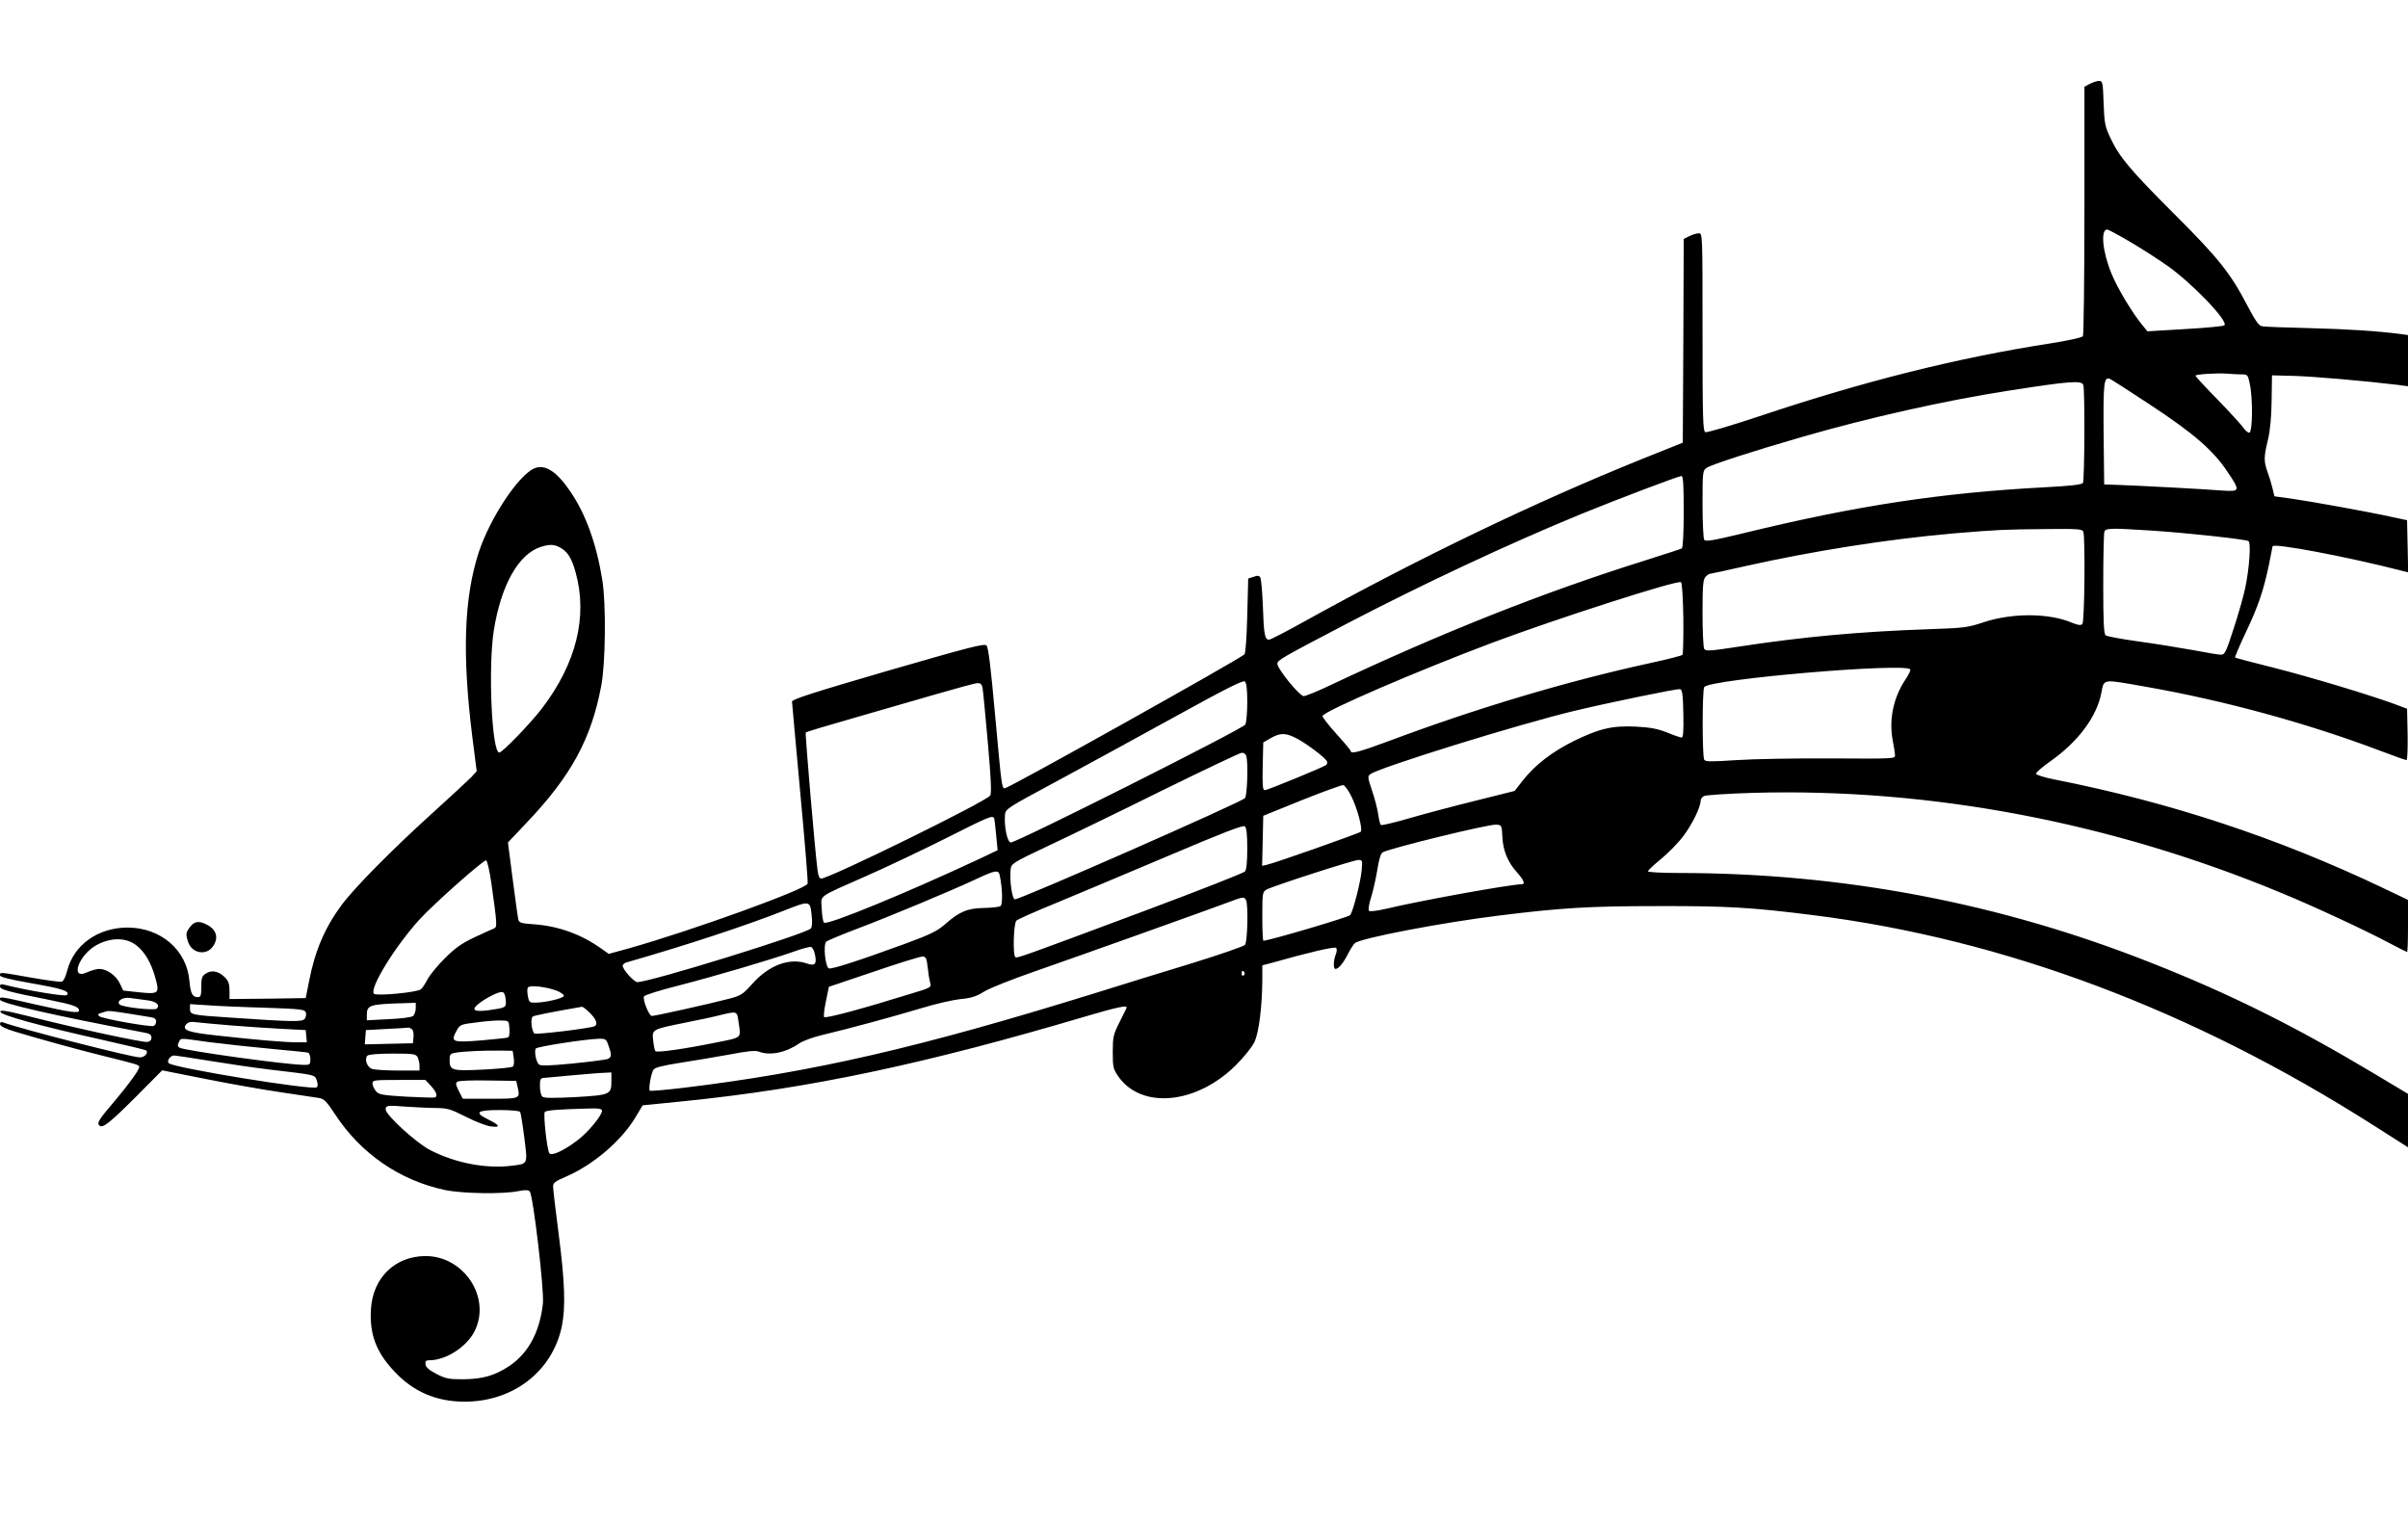 <?xml version="1.0" encoding="UTF-8" standalone="no"?>
<!DOCTYPE svg PUBLIC "-//W3C//DTD SVG 20010904//EN" "http://www.w3.org/TR/2001/REC-SVG-20010904/DTD/svg10.dtd">
<svg version="1.0" xmlns="http://www.w3.org/2000/svg" width="1280pt" height="809pt" viewBox="0 0 1280 809" preserveAspectRatio="xMidYMid meet">
<g transform="translate(0,809) scale(0.1,-0.1)" fill="#000000" stroke="none">
<path d="M11108 7644 l-28 -15 0 -657 c0 -361 -4 -662 -8 -669 -4 -7 -82 -24 -172 -38 -496 -77 -988 -200 -1547 -387 -150 -50 -279 -88 -288 -85 -13 6 -15 69 -15 532 0 523 0 525 -20 525 -12 0 -34 -7 -50 -15 l-30 -15 -2 -542 -3 -541 -215 -86 c-575 -232 -1192 -529 -1798 -865 -95 -53 -179 -96 -186 -96 -23 0 -28 28 -33 177 -3 77 -9 147 -14 154 -6 10 -15 11 -36 3 l-28 -9 -5 -197 c-3 -112 -9 -201 -15 -206 -30 -28 -1254 -712 -1274 -712 -16 0 -17 13 -52 395 -22 244 -35 354 -45 364 -11 12 -85 -7 -524 -134 -395 -115 -510 -152 -510 -164 1 -9 20 -227 44 -486 24 -258 42 -475 39 -482 -12 -31 -615 -249 -948 -343 l-109 -30 -41 29 c-104 74 -224 118 -352 128 -74 5 -84 8 -88 27 -3 12 -16 108 -30 215 l-25 193 101 107 c235 247 342 444 395 726 23 120 26 434 6 560 -31 194 -88 352 -170 472 -72 107 -134 147 -191 124 -85 -36 -236 -264 -296 -446 -79 -243 -89 -545 -34 -984 l23 -180 -29 -32 c-17 -17 -111 -104 -210 -194 -209 -189 -410 -392 -479 -485 -89 -120 -142 -244 -173 -405 l-18 -90 -202 -3 -203 -2 0 45 c0 35 -6 52 -24 70 -33 33 -70 41 -101 21 -22 -14 -25 -24 -25 -71 0 -47 -3 -55 -19 -55 -28 0 -38 19 -44 86 -14 165 -153 284 -330 284 -157 -1 -285 -92 -320 -230 -9 -34 -20 -56 -30 -58 -8 -2 -81 8 -162 22 -170 30 -165 30 -165 12 0 -9 47 -21 166 -42 167 -29 209 -43 189 -63 -9 -9 -213 25 -327 54 -22 6 -28 4 -28 -8 0 -17 47 -29 269 -73 119 -24 151 -35 151 -55 0 -16 -46 -10 -226 31 -202 46 -194 44 -194 27 0 -19 289 -85 765 -175 31 -5 40 -12 40 -27 0 -13 -8 -21 -21 -23 -25 -4 -376 72 -613 132 -140 35 -171 40 -169 28 4 -18 206 -74 551 -151 120 -27 221 -51 224 -54 13 -14 -8 -37 -34 -37 -43 0 -644 154 -730 187 -7 3 -13 -2 -13 -10 0 -11 26 -24 82 -41 130 -39 321 -92 458 -126 194 -48 200 -50 200 -61 0 -16 -54 -90 -127 -177 -88 -103 -99 -120 -85 -134 17 -17 53 11 201 159 l133 134 227 -45 c124 -25 305 -57 401 -71 96 -14 189 -28 206 -31 26 -4 40 -18 84 -85 136 -209 344 -353 585 -404 90 -19 308 -23 390 -6 37 7 53 7 61 -2 18 -20 77 -522 70 -594 -16 -151 -77 -265 -178 -333 -78 -52 -143 -70 -247 -71 -74 0 -92 3 -140 28 -39 20 -57 35 -59 51 -3 17 2 22 20 22 88 0 197 70 240 153 91 179 -55 402 -262 401 -161 -2 -277 -115 -288 -280 -9 -134 27 -231 125 -334 101 -108 223 -160 373 -160 257 0 465 160 516 398 21 102 17 235 -16 490 -17 128 -30 243 -30 256 0 19 12 28 64 50 148 63 301 193 376 321 l36 60 219 22 c665 67 1281 197 2147 454 160 47 214 58 206 42 -1 -5 -19 -39 -38 -78 -32 -64 -35 -77 -35 -157 0 -80 2 -89 30 -130 124 -176 416 -147 625 61 45 45 85 96 99 124 23 52 40 186 41 329 l0 77 53 14 c190 54 331 87 339 79 5 -5 5 -20 -2 -36 -13 -34 -13 -76 -1 -76 16 0 41 30 66 79 13 26 30 52 37 58 31 27 467 110 768 147 331 41 479 50 845 50 365 1 500 -7 830 -49 1011 -128 2011 -504 2976 -1119 l179 -114 0 142 0 142 -177 106 c-421 252 -770 426 -1192 592 -802 317 -1634 475 -2503 476 -93 0 -168 4 -168 9 0 5 32 35 70 66 39 32 93 87 120 124 46 61 90 152 90 186 0 8 8 19 18 24 10 5 128 13 263 17 940 26 1904 -157 2808 -533 173 -71 449 -200 569 -264 51 -27 95 -49 97 -49 3 0 5 62 5 138 l0 139 -132 63 c-563 268 -1133 456 -1752 578 -49 10 -91 23 -93 29 -2 6 31 35 75 66 147 103 248 237 272 365 15 75 2 73 230 33 423 -74 862 -194 1254 -342 71 -27 133 -49 138 -49 5 0 7 61 6 137 l-3 136 -64 24 c-130 48 -451 145 -645 194 -110 27 -202 52 -205 54 -2 3 23 62 56 132 67 141 94 221 124 362 10 51 19 95 19 97 0 20 393 -54 693 -131 l28 -7 -3 138 -3 139 -80 17 c-120 27 -438 84 -537 98 l-88 12 -10 42 c-5 22 -17 61 -26 86 -21 58 -21 79 1 170 12 50 19 121 20 210 l2 135 119 -3 c102 -3 371 -26 552 -48 l52 -7 0 136 0 136 -42 6 c-118 15 -275 26 -483 31 -126 3 -240 7 -252 10 -16 3 -37 33 -77 110 -89 171 -154 253 -386 484 -237 237 -295 306 -342 407 -29 61 -32 79 -36 185 -4 113 -5 118 -26 118 -11 -1 -33 -8 -48 -16z m221 -843 c64 -38 149 -93 190 -122 135 -95 328 -297 305 -318 -5 -5 -99 -14 -209 -20 l-200 -12 -23 28 c-56 67 -137 201 -169 281 -47 115 -58 232 -22 232 6 0 64 -31 128 -69z m587 -701 c31 0 33 -2 43 -50 17 -78 15 -260 -3 -260 -7 0 -21 12 -31 26 -10 15 -71 82 -136 149 -66 67 -119 125 -119 128 0 8 114 15 169 11 24 -2 59 -4 77 -4z m-484 -163 c228 -150 333 -241 408 -354 70 -104 69 -107 -32 -100 -84 7 -439 26 -558 30 l-65 2 -3 269 c-2 272 1 305 34 292 7 -3 104 -65 216 -139z m-358 107 c9 -23 7 -507 -2 -521 -6 -9 -69 -16 -203 -23 -550 -29 -1002 -98 -1593 -242 -170 -41 -210 -48 -217 -37 -5 8 -9 94 -9 191 0 173 1 178 23 192 28 18 245 88 497 161 362 105 768 196 1110 249 320 50 385 55 394 30z m-2124 -673 c0 -110 -4 -192 -10 -196 -5 -3 -95 -32 -199 -65 -542 -170 -1078 -383 -1674 -664 -65 -31 -127 -56 -137 -56 -22 0 -140 145 -140 172 0 19 21 31 365 211 400 209 867 428 1250 585 201 82 516 201 533 202 9 0 12 -44 12 -189z m2124 -107 c11 -30 7 -479 -5 -491 -8 -8 -23 -6 -55 7 -121 52 -317 53 -469 3 -83 -28 -105 -31 -285 -37 -376 -13 -671 -40 -1018 -93 -149 -23 -175 -25 -183 -12 -5 8 -9 94 -9 191 0 147 3 179 16 192 8 9 19 16 23 16 4 0 87 18 184 40 366 82 760 144 1112 175 230 19 261 21 491 23 167 2 193 0 198 -14z m361 6 c185 -12 501 -46 517 -56 14 -9 5 -142 -17 -248 -9 -44 -37 -142 -62 -218 -39 -121 -47 -138 -66 -138 -12 0 -80 11 -152 25 -71 13 -202 34 -290 46 -88 12 -166 27 -172 32 -10 7 -13 74 -13 272 0 145 3 270 6 279 7 19 31 20 249 6z m-8448 -96 c33 -21 54 -57 73 -127 65 -234 3 -484 -179 -722 -61 -80 -211 -235 -227 -235 -40 0 -60 453 -29 650 39 242 132 407 252 444 50 15 73 13 110 -10z m5961 -369 c1 -104 -1 -192 -5 -196 -5 -4 -81 -24 -170 -43 -445 -97 -927 -241 -1391 -415 -157 -58 -202 -70 -202 -53 0 4 -34 45 -75 90 -41 45 -75 89 -75 96 0 23 508 242 903 390 342 128 970 330 1002 322 6 -2 11 -76 13 -191z m1206 -273 c3 -5 -8 -28 -25 -53 -64 -96 -88 -210 -69 -319 7 -36 13 -74 13 -84 2 -19 -8 -19 -338 -17 -187 1 -414 -3 -504 -9 -134 -9 -166 -9 -172 2 -11 17 -11 369 0 386 26 42 1072 131 1095 94z m-3524 -174 c0 -55 -5 -108 -10 -119 -13 -23 -1224 -632 -1248 -627 -18 4 -35 86 -30 146 3 33 8 36 278 181 151 82 435 236 630 344 263 145 358 193 367 185 9 -7 13 -42 13 -110z m-1407 75 c3 -16 15 -146 28 -291 17 -189 20 -268 13 -280 -19 -31 -856 -442 -900 -442 -8 0 -15 17 -18 43 -14 103 -67 729 -63 734 3 3 115 37 249 75 134 39 333 96 443 128 110 32 210 59 221 59 16 1 23 -6 27 -26z m3725 -136 c2 -94 -1 -127 -9 -127 -7 0 -42 12 -78 27 -51 20 -89 27 -166 31 -126 6 -195 -11 -330 -77 -115 -57 -207 -128 -270 -209 l-44 -56 -208 -52 c-114 -28 -272 -70 -351 -93 -79 -23 -147 -39 -151 -36 -5 2 -11 28 -15 57 -4 29 -19 86 -33 127 -23 68 -24 76 -9 86 48 36 783 264 1082 336 179 43 546 119 564 116 12 -2 16 -26 18 -130z m-2053 -133 c54 -29 145 -98 158 -119 4 -8 2 -17 -5 -22 -24 -15 -311 -133 -325 -133 -11 0 -13 25 -11 127 l3 127 40 23 c52 29 79 29 140 -3z m-271 -90 c12 -30 6 -210 -6 -226 -17 -21 -1192 -538 -1223 -538 -15 0 -29 100 -23 158 3 32 7 35 208 130 113 53 385 185 605 294 220 108 407 197 416 197 9 1 20 -6 23 -15z m558 -214 c33 -65 63 -179 51 -191 -8 -8 -458 -167 -501 -176 l-23 -5 3 133 3 133 205 83 c113 45 212 81 220 80 8 -1 27 -27 42 -57z m-1898 -118 c2 -4 7 -44 11 -89 l8 -82 -99 -47 c-380 -178 -808 -354 -824 -338 -5 5 -11 39 -12 74 -3 75 -30 56 237 174 105 46 294 136 420 199 228 115 249 124 259 109z m1346 -161 c0 -71 -4 -112 -12 -123 -7 -8 -249 -103 -538 -211 -650 -243 -669 -249 -682 -245 -15 5 -11 179 5 195 7 7 104 50 217 96 113 47 380 159 595 250 285 121 393 163 402 155 9 -7 13 -43 13 -117z m1356 62 c3 -74 29 -136 78 -190 37 -42 45 -63 24 -63 -58 0 -545 -88 -723 -131 -44 -10 -83 -15 -88 -10 -5 5 0 38 12 74 11 37 26 103 33 148 8 52 18 84 28 89 48 24 563 150 604 147 28 -2 29 -4 32 -64z m-5374 -248 c32 -228 32 -234 11 -241 -10 -4 -56 -25 -103 -47 -66 -31 -101 -56 -156 -111 -39 -39 -80 -89 -92 -112 -11 -22 -27 -45 -34 -52 -21 -17 -237 -37 -250 -24 -27 27 114 255 243 396 75 82 340 317 353 313 6 -2 19 -57 28 -122z m4626 68 c-7 -67 -45 -215 -61 -237 -9 -11 -432 -136 -461 -136 -4 0 -6 58 -6 130 0 124 1 130 23 142 34 19 459 156 486 157 23 1 24 -1 19 -56z m-1924 -25 c15 -70 17 -156 4 -164 -7 -5 -47 -9 -88 -10 -87 -1 -132 -20 -208 -88 -41 -35 -77 -53 -213 -103 -238 -87 -388 -136 -403 -130 -19 8 -31 126 -14 142 7 6 83 38 168 70 167 63 493 199 630 263 100 47 118 50 124 20z m1310 -134 c12 -30 7 -220 -6 -236 -7 -8 -134 -52 -283 -98 -148 -45 -385 -118 -525 -162 -926 -287 -1487 -416 -2170 -499 -99 -12 -183 -19 -186 -16 -8 8 7 94 20 112 7 11 52 22 141 36 72 11 189 31 262 44 99 19 138 23 158 15 59 -22 143 -5 213 44 21 14 75 34 127 46 128 30 368 95 525 142 74 23 168 44 207 48 57 5 83 14 125 40 29 18 148 65 263 105 205 71 950 337 1050 375 62 24 71 24 79 4z m-2310 -75 c5 -40 3 -65 -4 -74 -24 -28 -854 -285 -922 -285 -18 0 -78 67 -78 87 0 6 8 14 18 17 324 93 639 197 837 275 139 55 141 55 149 -20z m-3590 -163 c45 -34 80 -94 102 -174 23 -83 18 -87 -88 -76 l-83 9 -18 38 c-20 42 -69 77 -109 77 -15 0 -43 -8 -63 -17 -98 -47 -46 96 54 147 74 38 152 37 205 -4z m3608 -50 c11 -50 0 -62 -43 -47 -92 32 -202 -9 -290 -108 -52 -58 -60 -63 -130 -81 -103 -27 -388 -90 -404 -90 -15 0 -49 85 -42 104 3 7 85 33 189 59 186 48 486 136 613 181 39 14 77 24 85 23 8 -1 18 -19 22 -41z m599 -66 c3 -30 9 -67 13 -82 8 -26 7 -27 -106 -61 -254 -79 -445 -130 -457 -123 -4 3 0 40 9 83 l16 78 240 81 c131 45 248 81 259 80 17 -1 21 -10 26 -56z m1684 -29 c3 -5 1 -12 -5 -16 -5 -3 -10 1 -10 9 0 18 6 21 15 7z m-3655 -97 c23 -9 39 -22 37 -28 -4 -12 -93 -34 -148 -35 -34 -1 -37 1 -43 34 -4 20 -4 40 0 46 9 15 100 4 154 -17z m-272 -47 c4 -43 3 -43 -88 -56 -79 -11 -98 0 -57 33 40 32 109 67 127 63 10 -1 16 -16 18 -40z m-1910 -3 c53 -6 75 -25 55 -45 -11 -11 -182 7 -197 22 -19 17 16 40 53 35 20 -3 60 -8 89 -12z m1432 -43 c0 -16 -7 -34 -14 -41 -9 -7 -64 -14 -130 -17 l-116 -6 0 30 c0 51 17 56 198 61 l62 2 0 -29z m-803 3 c197 -7 213 -9 219 -26 3 -10 0 -26 -7 -34 -13 -16 -66 -15 -389 7 -211 14 -220 15 -220 46 l0 26 93 -6 c50 -4 188 -10 304 -13z m1729 -28 c33 -33 43 -59 26 -70 -18 -11 -315 -47 -322 -39 -15 17 -21 81 -8 90 10 6 95 23 262 52 4 0 23 -14 42 -33z m-2436 -6 c36 -6 80 -13 98 -16 23 -3 32 -10 32 -23 0 -11 -6 -21 -13 -24 -19 -7 -277 39 -290 52 -7 7 -6 12 4 15 8 2 21 7 29 9 16 6 32 4 140 -13z m3225 -37 c14 -95 25 -85 -123 -115 -169 -34 -310 -54 -318 -45 -4 4 -9 29 -12 56 -6 61 -9 59 173 96 72 14 155 32 185 40 87 21 88 21 95 -32z m-1217 -41 c2 -28 -1 -44 -10 -47 -7 -2 -71 -9 -142 -15 -151 -12 -161 -8 -131 48 20 37 21 37 110 48 50 7 108 11 130 10 40 -1 40 -1 43 -44z m-1483 18 c72 -6 191 -14 265 -18 l135 -7 3 -32 3 -33 -53 0 c-61 0 -207 12 -423 36 -158 17 -190 29 -165 60 11 12 25 15 60 10 25 -3 104 -10 175 -16z m963 -19 c8 -5 12 -22 10 -42 l-3 -34 -128 -3 -128 -3 3 38 3 38 110 6 c61 3 112 6 115 7 3 1 11 -2 18 -7z m-1068 -71 c80 -10 226 -26 325 -35 99 -9 186 -18 193 -20 6 -2 12 -18 12 -35 0 -27 -3 -30 -32 -30 -94 0 -646 77 -665 92 -9 7 -10 16 -2 29 12 23 -6 23 169 -1z m2110 -5 c23 -62 23 -74 -1 -84 -13 -4 -98 -15 -189 -24 -125 -12 -168 -13 -176 -4 -15 15 -25 70 -16 84 7 10 256 49 335 52 32 1 39 -3 47 -24z m-499 -78 c3 -22 1 -41 -5 -46 -6 -5 -77 -12 -159 -16 -165 -8 -177 -5 -177 51 0 30 3 34 33 39 42 7 145 12 232 11 l70 -1 6 -38z m-511 4 c5 -11 10 -31 10 -45 l0 -26 -114 0 c-63 0 -126 4 -139 9 -27 10 -41 53 -24 70 7 7 61 11 134 11 111 0 123 -2 133 -19z m-1103 -20 c98 -16 241 -37 318 -46 247 -29 238 -27 249 -58 6 -17 6 -31 0 -36 -18 -18 -762 103 -787 128 -12 12 8 41 29 41 7 0 94 -13 191 -29z m2133 -104 c0 -75 -4 -77 -189 -88 -119 -6 -168 -6 -178 2 -7 7 -13 31 -13 55 0 39 3 44 23 45 12 1 81 7 152 14 72 6 147 13 168 13 l37 2 0 -43z m-959 -29 c29 -32 36 -53 22 -61 -5 -2 -73 0 -153 4 -130 8 -147 11 -162 30 -10 12 -18 30 -18 40 0 18 9 19 141 19 l140 0 30 -32z m461 -8 c13 -60 13 -60 -146 -60 l-146 0 -21 41 c-17 34 -18 43 -7 50 7 5 80 8 163 6 l149 -2 8 -35z m-437 -109 c63 -1 79 -5 160 -46 50 -26 110 -49 134 -52 54 -7 49 6 -14 37 -76 37 -61 50 59 50 58 0 108 -4 111 -10 3 -5 13 -66 22 -136 18 -145 21 -139 -66 -150 -138 -17 -301 14 -436 84 -73 38 -235 186 -235 215 0 22 10 23 108 15 48 -3 119 -7 157 -7z m885 -15 c0 -25 -76 -117 -132 -158 -71 -54 -138 -85 -148 -67 -13 20 -33 210 -24 219 9 9 77 14 227 18 60 2 77 -1 77 -12z"/>
<path d="M1011 3164 c-24 -31 -25 -39 -10 -83 20 -57 92 -71 128 -25 35 45 24 92 -29 119 -42 22 -66 19 -89 -11z"/>
</g>
</svg>